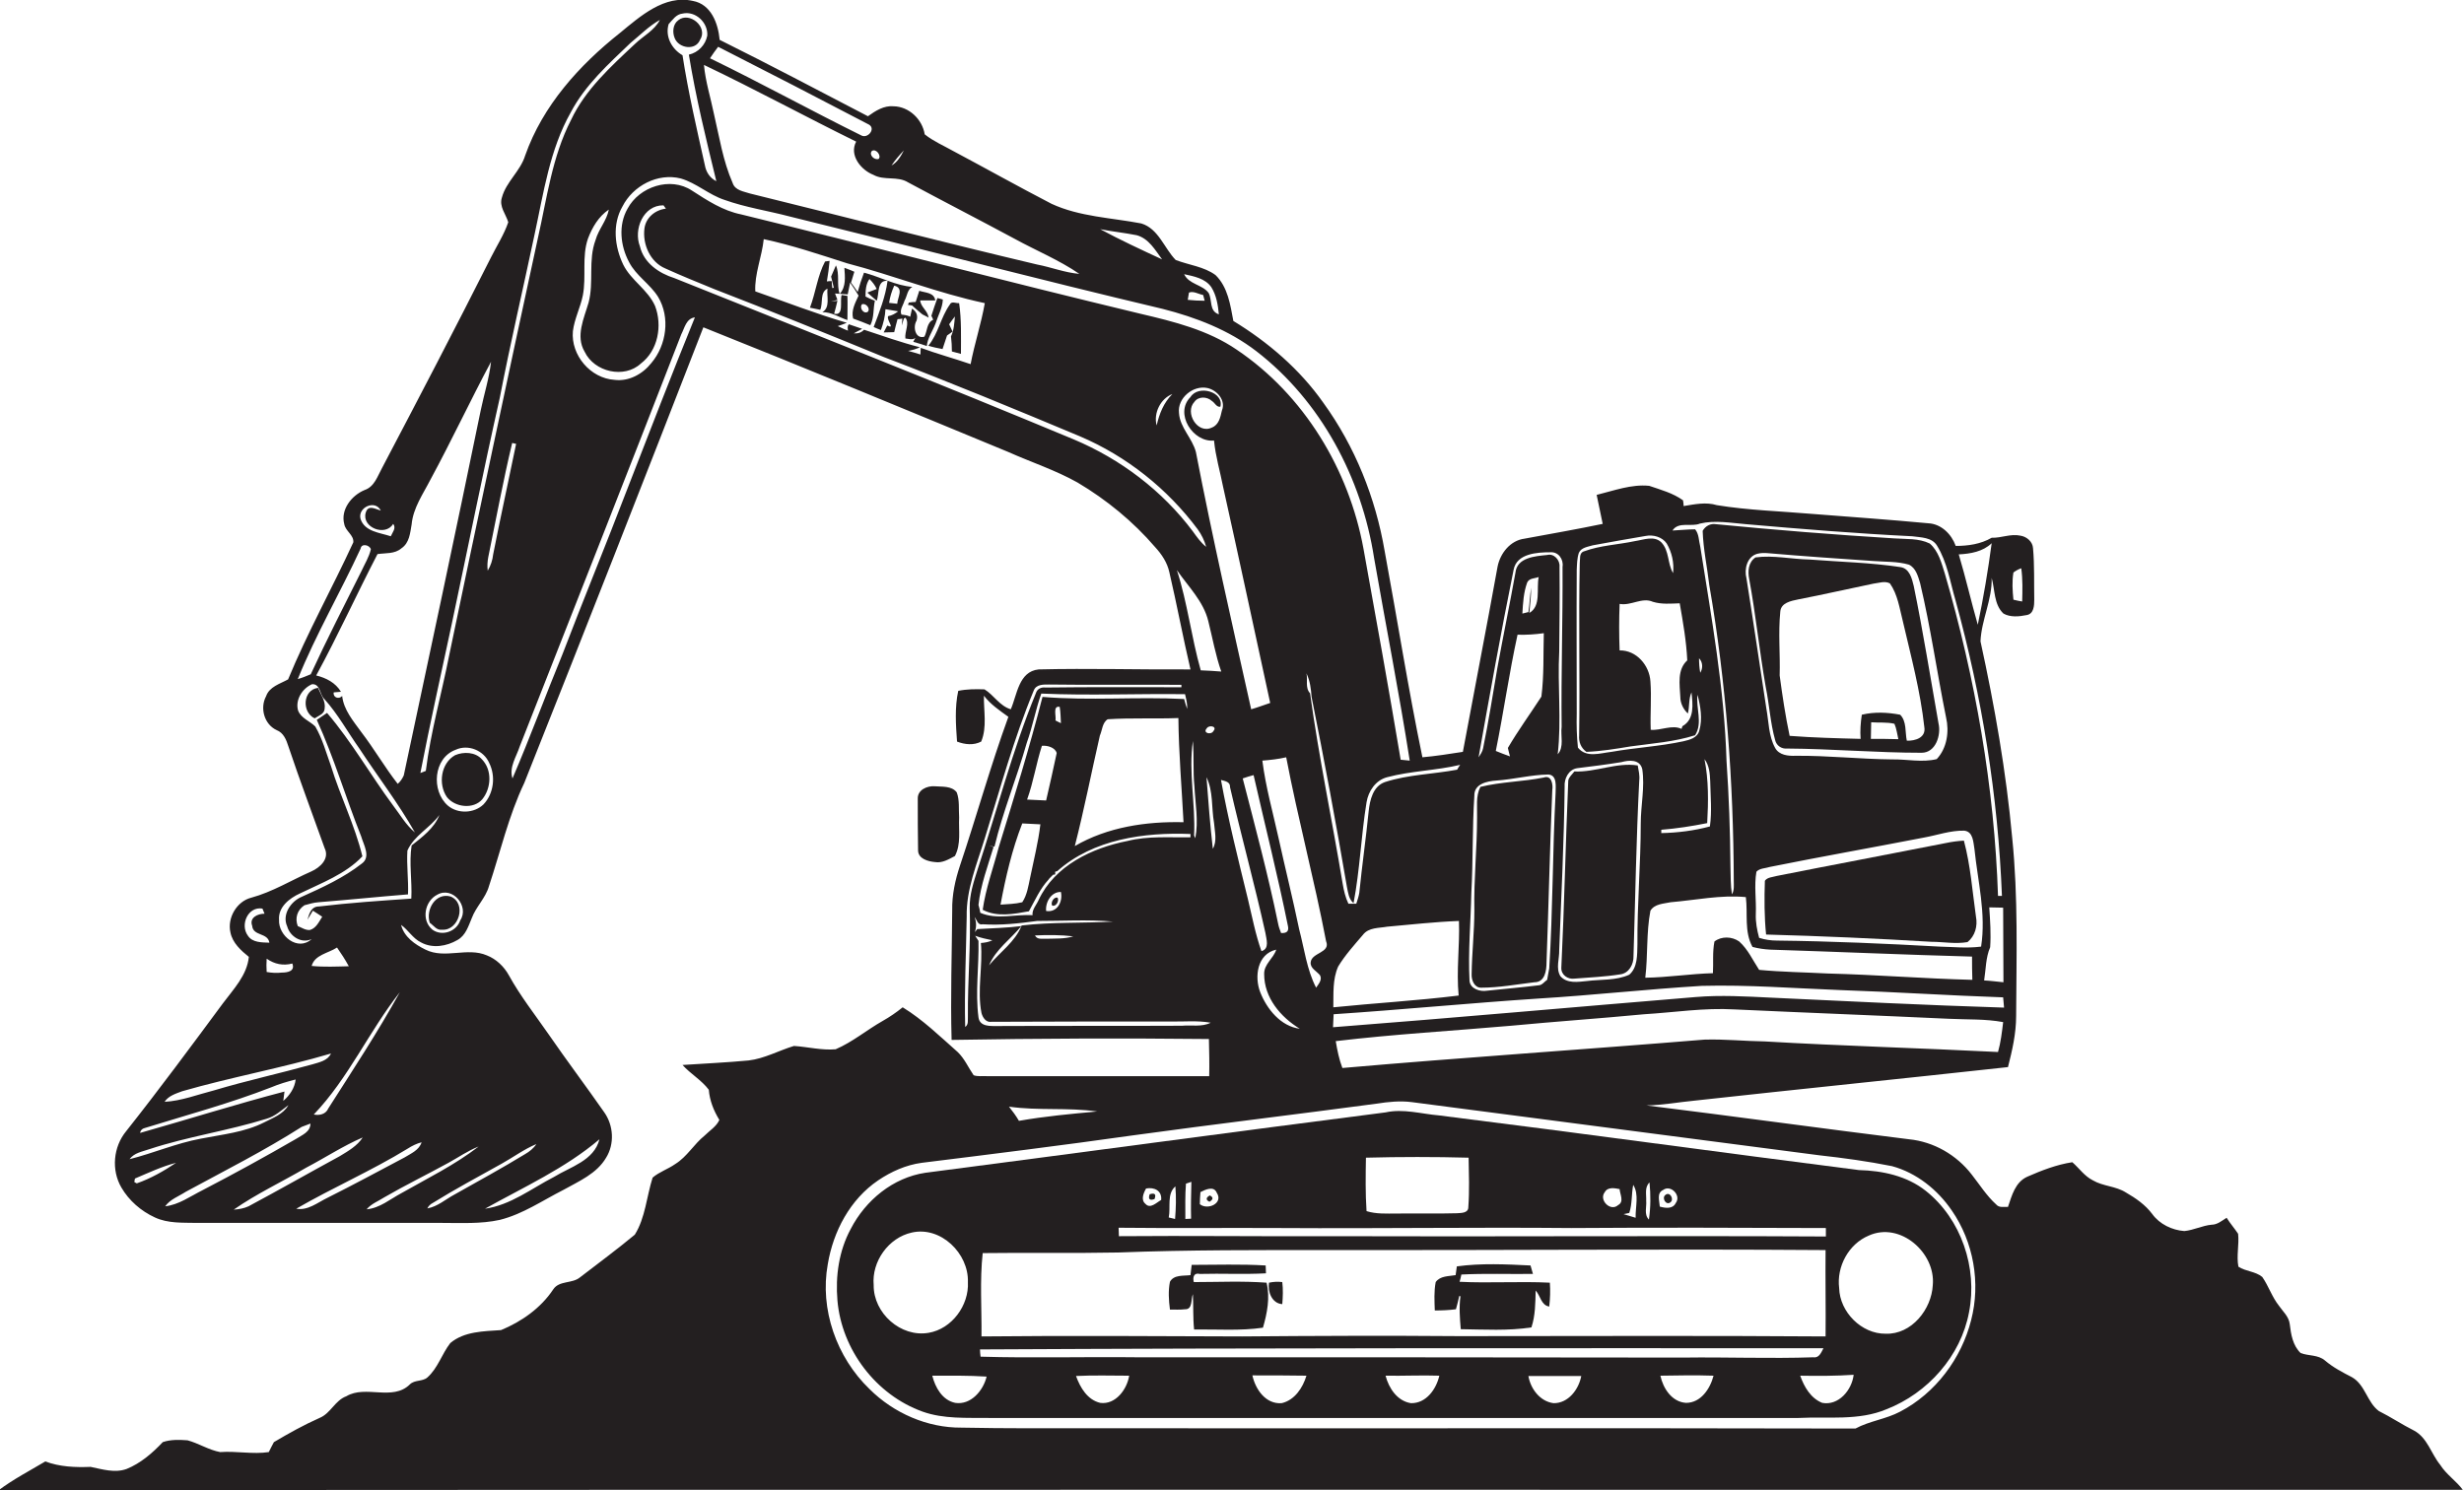 <?xml version="1.0" encoding="utf-8"?>
<!-- Generator: Adobe Illustrator 19.2.0, SVG Export Plug-In . SVG Version: 6.00 Build 0)  -->
<svg version="1.1" id="Layer_1" xmlns="http://www.w3.org/2000/svg" xmlns:xlink="http://www.w3.org/1999/xlink" x="0px" y="0px"
	 viewBox="0 0 815.9 493.5" enable-background="new 0 0 815.9 493.5" xml:space="preserve">
<g>
	<path fill="#231F20" d="M808,485.1c-3-3.7-4.2-8.9-8.6-11.3c-4-2-7.7-4.5-11.7-6.5c-3.9-2.9-4.5-8.7-8.9-11.2
		c-3.1-1.6-6.2-3.2-8.9-5.5c-2.3-2-5.5-1.5-8.1-2.5c-2.6-2.5-3.2-6.2-3.6-9.6c-0.3-2.5-2.3-4.2-3.6-6.1c-2.3-2.9-3.4-6.5-5.5-9.5
		c-2.3-1.9-5.5-1.8-7.9-3.4c-0.7-3.6,0.3-7.3-0.1-10.9c-1.2-1.8-2.6-3.4-3.8-5.3c-1.6,1-3.1,2.3-5,2.3c-3.1,0.3-5.9,1.8-9,2.1
		c-4.1-0.3-8.2-2.3-10.6-5.6c-2.3-3.1-5.5-5.3-8.8-7.2c-3.3-2.1-7.5-2-10.9-4c-2.8-1.4-4.5-4-6.8-6c-5.2,0.8-10.1,2.7-14.9,4.8
		c-4,1.8-5.1,6.2-6.4,10c-1.3-0.1-2.9,0.4-3.9-0.8c-3.2-2.9-5.5-6.6-8.1-9.9c-5-6.5-12.6-10.9-20.8-11.7c-29-3.6-57.9-7.6-86.9-11.2
		c5.4-0.1,10.7-1.1,16-1.6c34.5-3.8,69.1-7.3,103.7-11.1c1.4-5.5,2.7-11.1,2.7-16.9c0.1-19.7,0.7-39.4-1.3-59
		c-2-21.9-5.8-43.6-10.5-65.1c0.3-7.1,3.9-13.8,3.7-21c1.1,3.9,0.7,8.8,3.9,11.8c2.3,1.3,5.2,1,7.7,0.5c2.4-0.4,2.5-3.2,2.5-5.1
		c-0.1-5.7,0.1-11.4-0.4-17c-0.1-2.2-2.1-3.9-4.2-4.2c-3.2-0.7-6.3,0.8-9.5,0.7c-3.6,2.1-7.8,2.7-11.9,2.7c-1.4-3.9-4.8-7.3-9.1-7.5
		c-12.8-1.2-25.6-2.1-38.4-3.1c-10.5-0.9-21.2-1.2-31.6-2.9c-3.6-1.1-7.3-0.3-11,0.3c0-0.5-0.1-1.4-0.2-1.9
		c-3.3-2.4-7.4-3.5-11.2-4.8c-5.9-0.6-11.7,1.6-17.4,3c0.7,3.2,1.3,6.4,2,9.6c-8.6,1.8-17.3,3.3-25.9,4.9c-4.7,0.6-8,4.8-8.9,9.2
		c-3.7,20.5-7.7,40.9-11.5,61.4c-4.5,0.7-8.9,1.4-13.4,1.8c-4.7-22.7-8.3-45.6-12.5-68.3c-3-17.6-9.8-34.6-20.3-49.1
		c-7.8-11.1-18.3-20.1-29.8-27.1c-1-5.3-1.8-11.2-5.9-15.2c-3.8-2.8-8.8-3.3-13.2-5c-3.8-3.9-5.7-10.4-11.4-12.1
		c-9.9-1.9-20.4-2.2-29.7-6.5c-11-5.7-21.7-11.7-32.6-17.5c-3.2-1.8-6.5-3.2-9.4-5.5c-0.8-5-5.2-9.2-10.3-9.3
		c-3.2-0.3-6,1.5-8.5,3.3c-16.3-8.5-32.6-17.1-49.1-25.3c-0.5-5.4-2.8-11.8-8.9-12.9c-9.4-2.1-17.4,5.1-24.1,10.6
		c-13.5,10.7-25.6,24.1-31.4,40.6c-1.6,5.2-6.3,8.7-7.7,13.9c-1,3,1.3,5.5,2.1,8.2c-1.4,4.1-3.8,7.8-5.7,11.6
		c-11.8,23.4-23.9,46.6-36.1,69.8c-1.5,2.7-2.5,6.2-5.8,7.3c-4.3,1.8-8,6.5-6.7,11.3c0.4,2.3,3.2,3.6,3,6
		c-7,15.2-15.2,29.9-21.6,45.4c-2.7,1.5-6.2,2.4-7.3,5.6c-2.1,3.9-0.6,9.3,3.5,11.2c2.3,0.9,3.2,3.2,3.9,5.4
		c3.8,11.3,8,22.5,12,33.7c1.7,3.5-1.5,6.4-4.4,7.7c-6.6,2.9-12.9,6.8-19.9,8.7c-4.8,1.2-8,6.7-6.9,11.5c0.7,3.5,3.5,6,6.1,8.1
		c-0.6,6.1-5.1,10.7-8.6,15.4c-10.5,14.2-21,28.4-32,42.3c-4.3,5.2-5,12.9-1.6,18.7c2.5,4.3,6.5,7.8,11.1,9.9
		c4.3,2,9.2,1.7,13.8,1.8c27,0,54,0,80.9,0c6.5,0,13.1,0.4,19.5-1c7.6-1.9,14.1-6.4,21-9.9c5.2-2.9,11.1-5.4,14.2-10.7
		c2.8-4.5,2.5-10.6-0.6-15c-6-8.6-12.4-17.1-18.4-25.8c-4.5-6.5-9.4-12.7-13.2-19.6c-1.6-2.9-4.2-5.4-7.3-6.6
		c-6.5-2.8-13.9,1.3-20.3-1.9c-3.5-1.7-7.1-4.2-8.1-8.2c2.4,1.7,3.9,4.5,6.6,5.8c3.8,2.1,8.5,1.3,12.1-0.8c2.7-1.5,3.6-4.6,4.7-7.2
		c1.4-3.8,4.6-6.7,5.7-10.6c3.8-11.4,6.5-23.3,11.7-34.2c20-50.2,39.7-100.5,59.3-150.9c33.8,13.5,67.4,27.4,101,41.3
		c7.6,3.4,15.6,6,22.9,10.1c9.6,5.7,18.4,12.9,25.7,21.4c2.2,2.4,4,5.1,4.7,8.3c2.5,10.7,4.5,21.5,7,32.2c-16.8,0.1-33.6-0.4-50.3,0
		c-6.6,0.7-7.1,8.4-9.2,13.2c-3.7-1.1-5.6-4.7-8.7-6.6c-2.9-0.1-5.9-0.1-8.7,0.5c-1.2,5.5-0.8,11.2-0.4,16.8c2.6,1,5.5,1.3,8,0
		c2-4.8,0.8-10.2,0.9-15.2c2.2,2.9,5.2,4.9,8.1,7c-5.9,16.2-10.5,32.8-16,49.2c-1.6,4.8-2.7,9.8-2.6,14.9
		c-0.1,14.3-0.6,28.6-0.2,42.9c28.4-0.5,56.8-0.6,85.2-0.3c0.1,4.1,0.2,8.2,0.1,12.3c-24.5,0-49.1,0-73.6,0c-1.5-0.1-3,0.2-4.4-0.3
		c-1.8-2.6-3-5.5-5.3-7.7c-5.9-5.2-11.5-10.7-18.2-14.8c-2.1,1.7-4.3,3.2-6.6,4.5c-5.3,3-10,7-15.6,9.4c-4.6,0.4-9.2-0.8-13.8-1.1
		c-5,1.5-9.8,4.2-15,4.8c-7.3,0.7-14.6,1-21.9,1.5c2.7,3,6.3,5,8.7,8.2c0.3,3.6,1.6,6.9,3.5,10c-1,2.2-3.2,3.5-4.9,5.2
		c-3.5,2.8-5.8,7-9.7,9.4c-2.4,1.7-5.3,2.6-7.5,4.5c-2,6.3-2.4,13.3-5.9,18.9c-5.9,4.9-12,9.4-18.1,14.1c-2.6,2.2-6.9,1-8.9,4
		c-4.1,6.2-10.5,10.7-17.3,13.5c-5.7,0.4-12.2,0.4-16.8,4.3c-2.8,3.6-4.1,8.3-7.6,11.4c-1.6,1.4-4.2,0.7-5.8,2.3
		c-5.7,5.6-14.6,0.1-21,3.9c-3.8,1.4-5.2,5.7-8.9,7.2c-5.2,2.3-10.2,5.1-15.1,8c-0.6,1-1.1,2.2-1.7,3.3c-5.3,0.8-10.7-0.4-16.1,0
		c-3.8-0.7-7.1-2.9-10.8-3.9c-2.7-0.2-5.6-0.3-8.2,0.6c-3.4,3.6-7.3,7-12,8.9c-3.9,1.4-8,0.1-11.9-0.7c-5.1,0.2-10.2,0-15-1.8
		c-5.2,3.1-10.6,5.9-15.4,9.5c272-0.2,544-0.1,815.9-0.1C813.4,490.5,810.1,488.4,808,485.1z M666.7,189.6c0.8-0.6,1.7-1.1,2.6-1.4
		c0.5,3.7,0.4,7.3,0.3,11c-0.7-0.1-2.2-0.4-2.9-0.6C666.4,195.6,666.2,192.6,666.7,189.6z M661.6,348.4c-25.7-1.3-51.5-2-77.2-3.5
		c-6.7-0.1-13.3-0.8-20-0.6c-40,3.3-80,5.9-119.9,9.4c-1.1-2.9-1.7-5.9-2.2-8.9c19.3-2.3,38.8-3.4,58.1-5.1
		c14.7-1.4,29.3-2.4,44-3.8c10-0.6,19.9-2.2,30-1.6c23.7,1.1,47.4,2,71,3.1c6,0.3,12,0,17.9,1.1
		C662.9,341.9,662.5,345.2,661.6,348.4z M663.4,325.3c-2.2-0.2-4.3-0.5-6.4-0.6c0.6-3.7,0.5-7.5,2-11c0.3-4.4,0-8.8-0.3-13.2
		c1.5,0,3,0.1,4.6,0.1C663.3,308.8,663.4,317.1,663.4,325.3z M659.5,179.9c-1.2,9-2.7,18-4.6,27c-2.2-7.7-4-15.6-6.3-23.3
		C652.5,183.4,656.6,182.7,659.5,179.9z M562.9,173.4c5-1.2,10.3-0.2,15.3,0.2c18.3,1.6,36.7,3.1,55,4c2.8,0.4,6.5,0.3,8.2,3.1
		c3.4,5.5,4.3,11.9,6.1,18c8.8,32,14.1,64.9,15.4,98c-0.3,0-1,0-1.3,0c-1.2-36.1-7.5-72-17.6-106.7c-1.1-3.5-2.1-7.5-5-10
		c-3.7-1.8-7.8-1.4-11.8-1.7c-19.7-1.2-39.4-2.8-59-4.7c-1.8-0.3-3.5,0.6-4.4,2.2c0.2,6.1,1.5,12,2.2,18c5.6,32.3,8,65.2,8.1,98
		c0,1.5,0.2,3-0.6,4.4c-0.5-3.1-0.4-6.2-0.5-9.3c-0.1-11.6-0.5-23.3-1.3-34.9c-0.7-23.9-5-47.5-8.7-71c-0.5-1.9-0.4-4.2-1.7-5.7
		c-2.5,0-5,0.3-7.5,0.4C555.8,172.6,560.1,174.6,562.9,173.4z M567.2,322.3c-7.5,0.2-14.9,1.4-22.4,1.5c0.9-7.4,0.3-14.9,1.7-22.2
		c1.4-2.3,4.4-2.3,6.7-2.8c8.3-0.7,16.6-2.5,24.9-1.7c0.7,5.5-0.6,11.4,2.2,16.5c1.9,0.5,3.9,0.8,5.9,0.9
		c22.3,0.7,44.5,1.7,66.8,2.3c0,2.5,0,5.1,0.1,7.7c-16-0.4-31.9-1.7-47.9-2.1c-7.6-0.4-15.2-0.5-22.7-1.2c-2.1-3.2-3.7-6.8-6.6-9.4
		c-2.4-1.7-5.9-1.8-8.2,0C567,315.4,567.4,318.9,567.2,322.3z M564.4,251.4c1.6,2.1,1.8,4.8,1.9,7.3c0.1,5,0.6,10-0.1,15
		c-5.2,1.4-10.7,2.1-16.1,2.2l0-1.1c5.1-0.4,10.2-1.2,15.2-2.2C565.7,265.5,565.8,258.4,564.4,251.4z M581.9,183.4
		c1.2-0.3,2.3-0.3,3.5-0.2c11.6,1,23.3,1.8,35,2.6c3.9,0.3,7.9,0.1,11.7,1.2c2.3,1.1,3,3.8,3.7,6.1c3.5,14.7,5.6,29.7,8.6,44.5
		c1.1,4.7,0.3,10.2-3.1,13.8c-4.8,1.2-9.9,0-14.8,0.1c-10.7-0.1-21.3-1.3-31.9-1.2c-2.5,0.1-5.5-0.2-6.8-2.6c-2.2-4-2.1-8.7-2.9-13
		c-2.2-14.4-4.3-28.8-6.6-43.2C577.5,188.5,578.5,184.3,581.9,183.4z M642.3,313.5c-18-1-35.9-1.8-53.9-2c-2,0-4-0.3-5.9-0.9
		c-0.7-2.6-1.2-5.2-1.1-7.9c0.2-4.7-0.6-9.4,0.2-14c1.1-1.2,3-1.1,4.5-1.6c16.9-3.4,33.9-6.4,50.9-9.7c4.5-0.8,8.8-2.4,13.4-2.3
		c3,0.3,3,3.8,3.4,6.1c1.1,10.7,3.9,21.4,2.2,32.3C651.3,314.1,646.8,313.6,642.3,313.5z M563,222.8c-0.3-1.6-0.4-3.2-0.4-4.8
		C563.9,219.3,563.9,221.4,563,222.8z M546.5,225.7c-0.3-5.3-4.6-10.4-10.2-10.3c-0.2-5.2-0.2-10.3,0-15.4c3.8,0.7,7.4-2.3,11-0.7
		c2.9,0.9,6,0.6,8.9,0.5c1.1,6.3,2.2,12.5,2.5,18.9c-3.4,3.1-2.5,8-2.3,12.1c0,2.1,1,4.1,2.5,5.5c0.6-2.3,0.2-4.8,1.2-7
		c0.4,3.9,1.1,8.9-3,11.2c-0.1,0.2-0.2,0.6-0.3,0.9c-3.1-1.5-6.9,0.6-10.2,0.3C546.4,236.3,546.9,231,546.5,225.7z M522.1,188.7
		c0.1-1.9,0.1-3.8,0.7-5.6c0.8-1.8,3-2,4.6-2.5c5.8-1.1,11.7-2.1,17.5-3.1c2.5-0.5,5.5,0.3,7,2.5c1.7,2.9,2.5,6.4,2.1,9.8
		c-1.9-3.2-1.2-7.4-3.9-10.2c-2.4-2.3-5.9-0.8-8.7-0.4c-5.6,1.2-11.5,1.4-16.9,3.4c-1.7,0.5-1.2,2.6-1.4,4c-0.4,19,0.1,38-0.2,56.9
		c-0.2,2.2,0.6,4.2,2.4,5.5c4.9-0.2,9.8-1,14.6-1.8c7.2-1,14.5-1.5,21.4-3.7c2.6-4.1,0.2-9,0.8-13.4c1,3.8,1.7,8,0.6,11.8
		c-0.6,2.5-3.2,3.1-5.3,3.6c-7.9,1.7-15.9,2.1-23.8,3.5c-3.7,0.4-8.3,2.1-11.1-1.4c-0.4-3.7-0.5-7.5-0.4-11.2
		C522.1,220.7,522,204.7,522.1,188.7z M522.3,254.4c4.9-0.6,9.7-1.2,14.6-2c2.5-0.7,6.1-1,6.9,2.3c0.9,6-0.5,12-0.5,18
		c0,13.4-1.2,26.7-1.1,40.1c-0.1,3.4,0.1,7.6-2.7,10c-4.4,2-9.4,1.5-14,2.1c-3,0.3-6.6,0.9-8.8-1.6c-1.6-2.6-0.3-5.8-0.4-8.7
		c0.7-18,1.6-36,1.8-54.1C517.9,257.9,519.4,254.8,522.3,254.4z M501.2,188.7c1-5.4,7.8-5.8,12.2-5.8c2.6-0.2,4.4,2.3,4,4.8
		c0.1,17.7-0.5,35.3-0.3,53c-0.4,3,0.9,6.7-1.3,9.1c1.3-11.3-0.1-22.7,0.5-34c0.1-9.4,0.2-18.7,0.1-28.1c0.2-2.2-1.8-4.5-4.1-3.9
		c-4,0.4-10,0.8-10.5,5.9c-1.9,10.6-4.1,21.1-6,31.6c-1.5,8.8-2.9,17.7-4.7,26.5c-0.2,1.1-0.9,2.1-1.5,3
		C493.3,230.1,497,209.3,501.2,188.7z M500,250.5c-1.6-0.6-3.1-1.1-4.7-1.8c2.6-12.8,4.4-25.7,7.2-38.5c2.9,0.1,5.8-0.1,8.7-0.5
		c-0.2,7,0.1,14-0.8,21c-3.7,5.7-7.7,11.2-11.1,17C499.5,248.5,499.8,249.9,500,250.5z M506.1,202.7l-2,0.5c0.2-3.5,0.4-7,1.6-10.3
		c0.7-1.5,2.6-1.3,3.8-1.8c-0.8,3.9,0.9,9.6-3.1,11.9c0.3-2.8,0.6-5.5,0.6-8.4C506.6,197.3,506.5,200,506.1,202.7z M487.2,295.7
		c0.6-10.7,0.3-21.5,1-32.2c-0.1-3.9,4.2-4.8,7.3-5c5.8-0.4,11.4-1.9,17.2-2c3,0.2,2.4,4,2.4,6.1c-1,19.4-0.9,38.8-2.1,58.1
		c-0.2,1.3-0.5,2.5-0.7,3.8c-0.9,0.6-1.6,1.7-2.7,1.8c-5.7,0.7-11.4,1.2-17.2,1.8c-2.3,0.4-5.6-0.6-5.8-3.3
		C486.1,315.1,487,305.4,487.2,295.7z M509.4,330.7c18-1.1,36-3.1,54.1-4.2c15.3-0.4,30.6,0.8,46,1.4c17.9,0.6,35.9,1.8,53.8,2.4
		c0.1,1.1,0.2,2.3,0.3,3.4c-25.8-0.8-51.5-2.1-77.2-3.3c-8.3-0.4-16.6-0.9-24.9-0.2c-40,3.3-80.1,6.9-120.1,10
		c0.1-1.4,0.1-2.8,0.2-4.3C464.1,334.4,486.7,332.2,509.4,330.7z M443.1,320.1c2.3-3.8,5.3-7.1,8.2-10.5c1.9-2.5,5.3-2.2,8-2.7
		c7.9-0.7,15.8-1.6,23.8-1.9c0.3,8.2-0.9,16.4-0.1,24.7c-13.8,1.7-27.7,2.5-41.5,3.9C441.6,329.1,441.2,324.4,443.1,320.1z
		 M483.5,253.3c-0.3,0.4-0.8,1.2-1,1.6c-7.9,1.5-16.2,1.6-23.9,4.1c-4,1.4-5,6-5.4,9.7c-0.9,9-2.2,18-3.1,27c-0.2,1.2-0.6,2.4-1,3.6
		c-0.6,0-1.9,0-2.6,0c-1-2.1-1.5-4.3-1.9-6.6c-3.5-21.1-7.9-42-10.8-63.1c-1.7-1.8-0.7-4.5-1.2-6.6c1.2,2.5,1.5,5.1,1.7,7.8
		c4.2,20.9,8.1,41.8,11.7,62.9c0.4,1.9,0.6,4.1,2.2,5.4c2.1-11,2.5-22.4,4.3-33.4c0.6-3.7,3-7.3,6.8-8.3
		C467.2,255.3,475.5,255.2,483.5,253.3z M437.1,323c0.8,1.5-0.5,2.9-1.3,4.1c-3.1-6-3.9-12.9-5.6-19.3c-2.1-10.1-4.6-20.1-6.8-30.1
		c-1.9-8.6-4.3-17.1-5.4-25.8c2.6-0.2,5.3-0.5,7.9-1.1c3.9,20.4,9.3,40.5,13.2,60.9c1.6,3.9-4.8,3.7-5.1,7
		C433.8,320.7,436,321.6,437.1,323z M394.2,131.5c-5.4,5.4,0.8,15.1,7.8,14.4c0.5,5.2,2,10.2,3,15.3c5.3,23.8,10.4,47.7,15.6,71.6
		c-2.1,0.7-4.2,1.5-6.3,2.1c-6.3-28.3-12.8-56.7-18.3-85.2c-1.2-4.6-5.3-8.1-5.6-12.9c-0.6-4.9,4.6-9.3,9.4-8.3
		c3.2,0.7,6.2,4.1,4.8,7.5c-0.5,2.2-1,4.7-3.3,5.6c-4.8,2.3-9.1-5-5.8-8.5c1.3-1.9,4.2-1.8,5.8-0.3c1,0.6,1.5,2.1,2.8,1.9
		C405.4,129.8,396.8,127.3,394.2,131.5z M415.1,256.7c3.8,16.7,8,33.3,11.4,50.1c0.3,1.6-0.4,2.3-2.3,2.2c-0.4-1-0.8-2.1-1-3.2
		c-3.3-16.1-7.6-32.1-11.7-48C412.7,257.4,413.9,257,415.1,256.7z M407.3,260.7c3.7,16.1,8.1,32,11.7,48.2c0.3,2.1,1.5,5.3-1.3,6.1
		c-2-5.6-3.1-11.5-4.5-17.3c-3.2-13.1-6.5-26.2-8.9-39.4C405.7,258.7,407.4,258.9,407.3,260.7z M422.6,314.5c-0.9,2.9-4.1,4.8-4,8.1
		c0,7.8,5.4,14.2,11.8,18.1c-6.3-0.8-10.9-6.5-13.1-12.1C415.3,323.5,416.3,315.9,422.6,314.5z M401.1,95.1c1.7,2.7,2.2,5.9,2.5,9
		c-3.3-1.1-2.1-4.7-3.4-7.1c-2.1-2.8-6.5-2.8-8.1-6.2C395.3,91.5,399.1,92.2,401.1,95.1z M398.9,99.6c-1.9,0-3.8-0.1-5.6-0.3
		c0.1-0.6,0.3-1.8,0.4-2.4c1.5-0.6,3.1,0.5,4.7,0.8C398.5,98.2,398.8,99.1,398.9,99.6z M376.4,77.9c4,1.1,6.1,4.9,8.4,8
		c-6.9-3.2-13.8-6.4-20.5-10C368.3,76.7,372.4,77.1,376.4,77.9z M299.3,49.8c-1,1.9-2.1,3.9-4.1,5C296.4,53,297.8,51.4,299.3,49.8z
		 M291,52.6c-1.4,0.6-3.4-1.3-2.3-2.6C290,49.1,291.9,51.4,291,52.6z M237.8,15.5c16.7,8.5,33.4,17.1,50,25.8
		c2.2,1.4-0.4,4.6-2.5,3.6c-16.8-8.3-33.3-17.4-50.2-25.6C236,17.9,236.9,16.7,237.8,15.5z M283.5,46.9c-2.4,4.5,1.6,9.4,5.7,11
		c3.6,2,8,0.3,11.5,2.5c11.7,6.3,23.6,12.4,35.3,18.7c7.1,3.9,14.7,7,21.4,11.6c-4.8-0.4-9.3-2.2-14-3.1
		c-31.7-7.5-63.3-15.7-95-23.5c-2.1-0.7-5-1-5.8-3.5c-3.2-7.3-4.4-15.2-6.2-22.9c-1.1-5.4-2.8-10.7-3.3-16.2
		C250.1,29.6,266.6,38.6,283.5,46.9z M221.4,8c1.3-1.4,2.5-3.3,4.6-3.5c4.3-1,8.5,3,8.2,7.3c-0.6,3.1-3,5.6-6.1,6.3
		c2.3,14.1,5.7,28,9.1,41.9c-2.1-1-3.4-3-3.8-5.3c-2.7-12.1-5.5-24.1-7.4-36.4C222.4,16.2,220.2,12.1,221.4,8z M225.4,59.1
		c5.2,1.5,9.3,5.4,14.5,7.1c7,2.5,14.4,3.6,21.6,5.5c41.2,10.1,82.2,20.8,123.5,30.6c11,2.8,21.9,7,31,14c21.4,16.5,34.9,42,39,68.5
		c3.9,22.4,8.3,44.7,11.8,67.1c-0.8-0.1-2.3-0.2-3-0.3c-3.9-23.3-8.1-46.6-12.3-69.8c-4.8-26.3-19.7-51-42-66
		c-9.5-6.5-20.8-9.3-31.9-11.9c-44.1-10.6-88.1-22.1-132.2-32.9c-6-1.2-11.2-4.6-16.3-7.9c-7.1-4.7-17.4-1.3-21.3,6
		c-3.1,5.4-2.4,12.3,0.5,17.7c2.3,4.5,6.9,7.2,9.6,11.5c4.1,6.8,2.8,16-2.2,21.9c-2.9,3.7-7.5,6.2-12.2,5.6
		c-8-0.5-14.5-8.2-13.8-16.1c0.5-4.1,2.5-7.9,3.3-11.9c1.2-6.2-0.4-12.8,1.7-18.8c1.4-3.7,3.5-7.3,6.9-9.6
		c-0.7,3.7-3.4,6.5-4.4,10.1c-2.5,6.7-0.5,13.9-2.3,20.7c-1.5,5.2-4.4,11.1-1.3,16.3c3.2,6.7,13.1,9,18.6,3.9
		c5.7-4.3,7.2-12.6,4.7-19.1c-2.4-5.4-7.9-8.4-10.5-13.6c-2.9-6-3.7-13.4-0.3-19.3C209.6,61.5,217.8,57.2,225.4,59.1z M388.2,130.5
		c-2.9,2.9-4.3,6.5-5.2,10.4C381.9,136.8,384.3,132,388.2,130.5z M304.8,117.4c-1.4-0.4-2.8-0.9-4.1-1.2c1.3-0.2,2.7-0.6,3.9-1.2
		c-6.3-1.6-12.4-3.8-18.5-5.8c-0.9,1-2.1,1.3-3.4,1.2c0.9-0.5,1.8-1,2.8-1.5c-1.1-0.4-3.3-1.1-4.4-1.5c-0.6,0.6-0.4,1.4-0.3,2.1
		c-1.2-0.4-2.3-1-3.4-1.5c1-0.3,2-0.7,3-1.1c-10.3-3-20.2-6.9-30.3-10.4c-0.3-5.7,2.2-11.5,2.8-17.3c9.4,2,18.5,5.1,27.6,8
		c15.3,4,30.1,9.9,45.6,13.2c-1.2,6.8-3.4,13.4-4.7,20.2c-5.5-1.9-11.1-3.4-16.5-5.4C304.8,115.9,304.8,116.7,304.8,117.4z
		 M165.5,131.7c3.5-18.1,7.7-36,11.5-54c3-13.8,5-28.1,12-40.5c4.8-9.1,12.5-16,19.8-23c3.2-2.6,6.1-5.6,9.7-7.6
		c-1.8,3.5-5.5,5.3-8.3,8c-8,7.5-16.4,15.1-21.1,25.1c-6.3,12.2-8,26-11,39.2c-10,46.1-19.8,92.2-29.4,138.3
		c-2.5,12.7-6.1,25.2-7.7,38.1c-0.4,0.2-1.3,0.5-1.8,0.7c3.2-16.5,6.9-33,10.4-49.4C154.9,181.6,159.9,156.6,165.5,131.7z
		 M136.3,173.7c0.5-5.5,3.8-10.1,6.2-14.8c7-12.9,13.2-26.2,20.1-39.1c-0.6,5.4-2.3,10.7-3.4,16c-8.3,40.4-16.9,80.7-25.5,121
		c-0.5,1.1-1.1,2-2,2.8c-4.3-5.5-7.8-11.6-12.1-17.2c-2.6-3.6-5.8-7.3-6.3-11.9c-1.1,1.2-3.1,0.5-2.8-1.2c0.8-0.1,1.6-0.1,2.4-0.2
		c-1.8-3-4.9-4.6-8.2-5.4c7.2-13.2,13.4-26.9,20.3-40.2c2.7-0.4,5.7,0,7.9-1.9C135.6,179.8,135.8,176.5,136.3,173.7z M126.1,169.1
		c-1.8-0.5-4.2-2.1-5,0.7c-1.4,4.9,6.5,8,9.1,3.7c1.1,1.4-0.3,2.9-0.8,4.1c-3.6-1.2-8.6-1.5-10-5.7
		C118.3,168.1,124.2,165.3,126.1,169.1z M119.4,181.7c0.3-1.9,3-1.2,3.4,0.2c-0.6,2.6-2,4.8-3.1,7.2c-5.7,11.4-11.5,22.7-16.8,34.2
		c-1.4,0.6-2.9,1.2-4.3,1.6C104.6,210.1,112.7,196.2,119.4,181.7z M99.3,295.9c7.2-3.5,15.1-6.4,20.7-12.3
		c-2.5-10.3-7.3-19.8-10.4-29.9c-1.6-4.4-2.8-9-5.2-13.1c-1.8-1.8-4.7-2.7-5.7-5.3c-1-3.5,1.4-7.3,4.6-8.7c2.8-0.2,2.5,3.4,4.1,4.9
		c4.5,5,7.7,10.9,11.6,16.4c6.1,9.3,12.9,18.1,18.4,27.8c-3-2.5-4.9-5.9-7.2-8.9c-7.5-10.1-13.7-21.1-21.9-30.7
		c-1.1,0.8-2.3,1.5-3.4,2.3c5.7,12.5,9.6,25.8,14.7,38.6c0.8,2.8,3.3,6.8,0.2,9c-6,4.7-13,7.9-19.9,11c-3.6,1.5-6.6,5.9-4.8,9.8
		c0.9,3.3,4.7,5.8,8.1,4.2c-4.6,4.2-11.1-1.1-10.8-6.4C92.1,300.4,95.8,297.5,99.3,295.9z M111.6,313.8c1.4,2,2.7,4,3.9,6.2
		c-4.1,0.1-8.2,0.3-12.3-0.1C104.2,316.2,108.7,315.7,111.6,313.8z M93.3,322.1c-1.7,0.2-3.3,0.1-5-0.2c-0.1-1.5-0.1-2.9,0-4.4
		c2.6,1.8,5.4,2.4,8.5,1.6C97.8,321.7,95.1,322.1,93.3,322.1z M82.1,309.9c-2.7-3.6,0-9.8,4.8-9c0.2,0.4,0.5,1.3,0.7,1.7
		c-2.3,0-5.1,1.3-4.1,4c0.3,3.5,5.2,2.2,5.7,5.6C86.7,312.1,83.6,312.2,82.1,309.9z M60.3,361.4c16.3-4.7,33.1-7.7,49.3-12.5
		c-1.1,2.4-3.9,2.9-6.2,3.6c-10.8,3-21.8,5.4-32.5,8.6c-5.5,1.4-10.8,3.5-16.4,3.8C55.8,362.9,58.2,362.2,60.3,361.4z M132.4,328.6
		c-7.3,13.2-15.6,25.8-23.7,38.5c-0.8,1.9-2.9,2.4-4.8,2C115.4,357.1,122.2,341.5,132.4,328.6z M48.2,373.5
		c13.9-4.3,28-8.1,41.6-13.4c2.6-1.1,5.3-1.9,8.1-2.6c-0.3,2.8-2,5.3-4.1,7.1c0.1-0.8,0.3-2.3,0.4-3.1c-16.1,4.2-31.9,9.2-47.8,13.7
		C46.5,374.3,47.2,373.7,48.2,373.5z M42.9,383.9c1.5-2.1,4.2-2.5,6.5-3.3c12.7-4.2,26.1-6.1,38.9-10.1c2.8-0.8,4.9-2.8,7.2-4.5
		c-1.7,3-5.1,4.2-8,5.7c-6.5,3.3-13.9,4-21,5.4C58.4,378.6,50.8,381.9,42.9,383.9z M45.3,391.9l-0.8-0.4c0-0.3,0.1-0.9,0.2-1.2
		c4.5-1.9,8.9-4,13.6-5.2C54.3,387.8,49.9,390.3,45.3,391.9z M54.7,399.5c1.6-2.3,4.5-3.3,6.8-4.8c12.9-7,26-13.6,38.4-21.5
		c0.7-0.3,2.2-0.8,2.9-1.1c0,2.8-2.8,3.8-4.8,5.1c-10.2,5.9-20.6,11.6-31,17C63,396.2,59.2,399,54.7,399.5z M77.4,400.6
		c7.6-5.3,16-9.2,24-13.9c6.3-3.3,12.2-7.2,18.7-10c-1.8,2.8-4.8,4.5-7.6,6.2c-10.1,5.5-20.1,11.2-30.2,16.6
		C80.8,400.2,79.1,400.5,77.4,400.6z M198.5,377.3c-1.8,7.1-9.6,9.1-15.1,12.5c-7.4,3.8-14.3,9.3-22.8,10.5
		C173.5,393.1,187.2,386.9,198.5,377.3z M166.1,385.4c3.8-2.1,7.4-4.8,11.5-6.5c-0.9,1.4-2.3,2.5-3.7,3.3c-7.7,4.7-15.6,9-23.4,13.4
		c-3,1.6-5.6,4-9,4.6c0.4-0.8,1-1.4,1.8-1.8C150.7,393.8,158.4,389.7,166.1,385.4z M148.5,385.1c3.3-1.8,6.4-4,10-5.4
		c-7.9,6.1-16.9,10.5-25.5,15.4c-3.8,2-7.2,5-11.6,5.4c1.6-1.9,3.9-2.7,5.9-4C134.2,392.5,141.4,389,148.5,385.1z M135,380.4
		c1.4-0.9,3-1.7,4.6-2.1c-0.8,2.6-3.5,3.7-5.6,5c-8.5,4.5-17,9.1-25.6,13.4c-3.3,1.6-6.5,4.3-10.3,3.6
		C110.2,393.3,123.1,387.7,135,380.4z M136.3,280c-0.9,5.8,0.2,11.7-0.1,17.6c-10.2,0.7-20.5,1.4-30.6,2.6c-2.6,0-3.2,2.4-3.8,4.4
		c0.6-1,1.2-2,1.8-3c1,0.6,2,1.3,3.1,2c-1.1,1.7-2,3.8-4.1,4.4c-1.5,0.1-2.7-0.8-4-1.3c-1-2.6-0.2-5.3,2.2-6.9
		c1.5-0.4,3.1-0.9,4.7-1c9.9-0.8,19.7-1.8,29.6-2.6c0.2-4.8-0.5-9.7-0.2-14.5c2.2-5,7.5-7.5,10.6-11.8
		C143.8,274.3,139.8,277.2,136.3,280z M152.4,304.8c-1.2,3.7-6,5.4-9.2,3.1c-3.8-3.1-2.6-9.5,1.6-11.6
		C149.9,293.4,155.5,300.2,152.4,304.8z M160.1,266.4c-3.1,3-8.5,3.2-11.8,0.4c-5.6-4.9-4.8-15.8,2.6-18.5c4.1-1.9,9.3,0.2,11.1,4.4
		C164.2,257.1,163.5,262.8,160.1,266.4z M161.5,189c-0.2-1.5-0.1-3.1,0.2-4.6c2.6-12.6,4.9-25.2,7.9-37.7c0.3,0.1,1,0.2,1.3,0.3
		c-2.5,12.2-5.2,24.4-7.6,36.6C163.1,185.5,162.5,187.3,161.5,189z M207.7,162c-7,18.3-14.5,36.5-21.5,54.8
		c-5.6,13.6-10.7,27.5-16.5,41c-1.2-3.7,1.3-7.2,2.4-10.6c17.9-45.5,35.8-90.9,53.5-136.5c1.1-2.1,1.6-5.2,4.5-5.6
		C222.4,124,215.1,143,207.7,162z M355.5,145.5c-43.9-18.3-88-35.7-132.2-53.4c-5.1-1.6-10.1-5-11.4-10.5
		c-2.2-5.6,1.1-13.7,7.8-13.6c0.2,0.3,0.6,0.8,0.8,1.1c-3.5,0.4-6.6,2.9-7.1,6.5c-0.7,5.3,1.9,11.2,6.9,13.3
		c5.3,2.4,10.7,4.6,16.1,6.8c18.9,7.3,37.6,14.9,56.4,22.6c21.8,8.3,43.3,17.2,64.8,26.2c15.5,6.6,29,17.4,39,30.8
		c1.3,1.8,2.2,3.7,2.8,5.8c-1.8-1.4-3.1-3.3-4.4-5.1C384.9,162.5,371,152,355.5,145.5z M389.7,188.8c3.7,5.4,8.8,10.3,10.4,16.9
		c1.4,5.6,2.4,11.3,4.3,16.7c-2.3-0.2-4.5-0.3-6.8-0.4C394.5,211.1,393.2,199.6,389.7,188.8z M401.8,242.1c-0.7,1.4-3.7,0.7-2.2-0.9
		C400.3,240,403.2,240.5,401.8,242.1z M395,245.4c0.4,5,0,10,0.5,14.9c0.3,5.8,1.4,11.6,0.3,17.3l-0.4-0.9
		C395.9,266.3,393.5,255.7,395,245.4z M393.1,234.8c-0.4-1.1-0.7-2.2-1-3.3c-15.6-0.8-31.3,0.6-46.9-0.7
		c-4.3,16.8-9.4,33.3-14.5,49.8c-1.8,6.9-4.3,13.6-5.3,20.7c4.7,2.5,10.3,1.4,15.3,0.5c2-3.6,3.7-7.5,6.5-10.5l0.3-0.4
		c0.3-0.3,0.9-0.9,1.2-1.2l0.7-0.1v-0.9l0.7-0.2c11.9-10.6,28.8-12.9,44.1-12.3c0,0.3,0,0.8,0,1.1c-7,0.1-14-0.5-20.8,1.2
		c-11.8,2.3-24.2,8.2-29.5,19.6c-0.7,1.6-2.2,3.1-2,5c-5.7-0.4-11.8,1.6-17.3-0.8c-0.1-0.7-0.4-2-0.6-2.6c0.7-6.6,3.1-12.9,5-19.2
		c-0.4-0.1-1.1-0.3-1.5-0.4c0.4,0.1,1.3,0.2,1.8,0.3c2.8-11.7,7.4-22.8,10.7-34.4c1.9-5.3,2.9-10.9,4.8-16.3
		c15.8,0.7,31.7,0,47.6,0.2C392.8,231.6,393.2,233.1,393.1,234.8z M391.9,272.3c-12.4-0.3-25.2,1.6-36,7.9
		c3.1-12.1,5.5-24.4,8.3-36.6c0.8-1.8,0.8-4.3,2.6-5.4c7.8-0.5,15.6-0.1,23.4-0.4C390.3,249.3,391.3,260.8,391.9,272.3z
		 M340.1,264.8c2.1-5.8,3-11.9,4.9-17.8c1.7-0.2,4.4,0.5,4.9,2.4c-1.1,5.2-2.3,10.5-3.5,15.7C344.2,265,342.1,264.9,340.1,264.8z
		 M344.5,273c-0.7,6-2.2,11.8-3.4,17.7c-0.6,2.8-1,5.7-2.6,8.1c-2.4,0.6-4.8,0.6-7.2,0.8c1.7-9.1,3.8-18.2,7.2-26.9
		C340.5,272.8,342.5,272.9,344.5,273z M349.5,238.6c0.3-1.4-1-5,1.4-4.5c0.3,1.8,0.3,3.6,0.4,5.4
		C350.8,239.3,349.9,238.8,349.5,238.6z M346.4,301.7c-0.3-2.9,1.7-6.4,4.9-6.3C352,298.6,350.1,302.3,346.4,301.7z M320.5,336.7
		c-0.1,1.1,0.3,2.6-0.9,3.4c-0.3-12.2,0.3-24.3,0.5-36.5c-0.2-9,3.4-17.5,6-26c5.1-16.4,9.6-33,16.2-48.9c0.8-2.1,3.2-2,5-2
		c14.6,0.2,29.2,0,43.9,0.1l0,0.8c-15,0-30-0.1-45,0.1c-1.5-0.2-2.8,0.5-3.2,1.9c-7.8,19-12.9,38.9-19.3,58.4
		c-1.3,4.1-2.7,8.3-2.6,12.7C321.5,312.7,320.4,324.7,320.5,336.7z M322.7,303.7c0.8,0.9,1,2.8,2.7,2.4c6,0.4,12.1-0.3,18-1.1
		c8.4,0,16.8-0.5,25.2,0.2c-10.1,0.6-20.2,0.1-30.3,1.3c-2.1,5.4-7.2,8.8-10.8,13.2c2.2-5.3,7.2-8.7,10.7-13
		c-4.8,0.6-9.7,0.7-14.6,1c-0.2,0.3-0.6,0.8-0.8,1C323.4,306.9,323.3,305.2,322.7,303.7z M355.4,310.1c-2.9,0.9-6,0.7-9,0.8
		c-1.3-0.1-2.9,0.4-3.7-1.1C347,309.6,351.2,309.6,355.4,310.1z M391.4,339.7c-20.3,0.1-40.7,0-61,0.1c-2.4,0-6,0.3-6.4-2.9
		c-1.1-8.4,0.2-16.9,0-25.3c-0.3-0.4-0.8-1.3-1.1-1.7c1.8,0.7,3.8,1.1,5.7,1.5c-1.2,0.6-2.5,0.8-3.8,0.9c0.7,7.7-1.3,15.6,0.2,23.2
		c0.4,1.5,1.5,3.2,3.3,2.9c19.7-0.1,39.4-0.1,59.2-0.1c4.4,0.1,8.9-0.4,13.4,0.4C397.9,340.2,394.5,339.4,391.4,339.7z M399.5,257.4
		c2.3,4.7,1.6,10.1,2.5,15.1c0.2,2.8,1.1,6-0.4,8.6C400.7,273.2,400.1,265.3,399.5,257.4z M363.3,368.1c-8.7,0.8-17.4,1.6-25.9,3.1
		c-1-1.7-2.1-3.2-3.3-4.7C343.8,367.9,353.6,366.7,363.3,368.1z M652.7,437.2c-3.2,12.7-11.8,24.2-23.5,30.3
		c-4.7,2.5-10.2,3.1-14.8,5.6c-84-0.2-168,0-252.1-0.1c-14.6,0-29.3,0.1-43.9-0.2c-11.3,0.1-22.5-4.8-30.5-12.8
		c-10.9-10.5-16.5-26.4-13.8-41.3c1.8-10.9,7.4-21.5,16.7-27.8c4.3-2.9,9.2-5.1,14.4-5.8c23.4-2.9,46.7-5.8,70-9.1
		c26.9-3.7,53.8-6.9,80.7-10.5c3.8-0.6,7.7-1,11.6-0.5c45,5.9,89.9,11.7,134.9,17.6c8.1,0.9,16.1,2,24.1,3.6
		c8.1,2.2,15.1,7.8,19.8,14.7C653.5,411.3,655.9,424.9,652.7,437.2z"/>
	<path fill="#231F20" d="M231.8,13.2c2.8-4.2-3.5-9.5-7.2-6.5c-1.8,1.3-2,4-1.2,5.9C224.7,16,230.3,16.9,231.8,13.2z"/>
	<path fill="#231F20" d="M278.7,97.7c-0.7,1.9,0.9,7-2.5,6.2c0.3-1.1,0.9-3.2,1.1-4.3l-2.2,0.3c0.6-0.1,1.7-0.5,2.2-0.6
		c-0.2-0.5-0.6-1.6-0.8-2.1l1.5,0.1c-1-3.1,0.1-6.5-1.2-9.4c-0.5,1.2-1.1,2.5-1.6,3.7c0.3,1.2,0.6,2.5,0.9,3.7l-0.5,0.1
		c-0.1-0.6-0.2-1.7-0.2-2.3c-0.4,0-1.2,0-1.6,0.1c0.4-2.3,0.7-4.6,0.9-6.8l-1.5,0.2c-2.5,4.7-3.1,10.3-5,15.3
		c0.8,0.2,2.6,0.5,3.4,0.7c1-2.2-0.2-5.8,2.4-7c-0.3,2.6,1,6.2-1.7,7.8c3-0.1,5.5,1.7,8.3,2.6c0-2.7,0.1-5.4,0-8L278.7,97.7z"/>
	<path fill="#231F20" d="M309.8,107.1c0.8-2.6,2.3-5.1,2.4-7.9c-0.4-0.1-1.3-0.4-1.8-0.5c-0.7,2-1.4,3.9-2,5.9
		c0.2,0.3,0.5,1,0.6,1.3c-2.2,1-1.9,3.7-2.9,5.6c-3,0.9-3.9-3.2-2.6-5.3c0.5-1.7,0-3-1.5-4l-0.6,2.7c-0.9-0.5-1.9-0.6-2.9-0.7
		c-0.7-1.6,0.6-3.1,1-4.6c0.9-1.5,0.9-3.7,2.6-4.6c-5.5-0.4-10.6-3.3-16-4.7c-0.8,2.1-1.5,4.2-2.1,6.4c-0.7-1-1.4-2.1-2.2-3.1
		c0.4-1.2,0.7-2.4,1.1-3.6c-1.1-0.5-2.2-0.9-3.3-1.3c0.2,3,0.6,6.2-1.5,8.6c0.7,0,1.9,0.2,2.6,0.2c0.2-1,0.6-3,0.8-3.9
		c1,1.4,1.9,2.8,2.8,4.3c-1.1,2.4-2.5,4.9-1.8,7.6c1.9,0.7,3.8,1.4,5.7,2.2c1.3-2.6,0.9-5.4,1.5-8.1c-1.1-0.4-2.1-0.9-3.1-1.4
		c0-2,0.1-4.1,1.3-5.8c1,1,1.8,2,2.4,3.3c-1,0.4-2.1,0.8-3.1,1.2c1,0.9,2.1,1.8,3.1,2.7c0.9-2.2,0-6.9,3.6-6.6
		c-0.7,5.3-2.7,10.3-4.6,15.3c0.6,0.3,1.8,0.8,2.4,1c0.8-2.2,1.4-4.5,1.5-6.9c1.4,0.2,2.8,0.5,4.2,0.7c-1,0.8-2.1,1.4-3.3,1.6
		c-0.7,1.2,2.5,4.5-0.3,3.1c-0.3,0.6-0.9,1.7-1.2,2.3c0.9,0,2.6-0.1,3.5-0.1c0.3-1.4,0.7-2.8,1.1-4.3c0.4,0,1.2-0.1,1.6-0.2
		l-0.2,2.3c0.2-0.6,0.5-1.7,0.7-2.3l0.5-0.3c1.5,1.9-0.3,4.6,0,6.9c1.1,0.1,2.3,0.6,3.3-0.2c-0.2,0.3-0.5,1-0.7,1.3
		c1.1,0.3,3.4,1,4.5,1.4C307.1,112,308.8,109.7,309.8,107.1z M287.3,103.3c-1.4,0.8-2.8-1.4-1.9-2.5
		C286.7,100.2,288.4,102.3,287.3,103.3z M297.1,100.6c-0.7-0.1-2-0.2-2.7-0.3c0.3-2,0.9-3.9,1.7-5.7
		C299.4,95.4,297.2,98.5,297.1,100.6z"/>
	<path fill="#231F20" d="M300.7,101c0.3,0,1,0.1,1.4,0.2l0.5,0.5c0.9,0.8,1.8,1.6,2.8,2.4l2.1,1.1c-0.3-2.3-2.6-3.5-2.8-5.7
		c1.7,0,3.3,0,5,0c-0.4-2.7-3.3-2.5-5.3-3.2c-0.4,1.2-0.8,2.4-1.2,3.7c-0.5,0-1.7,0.1-2.2,0.2C300.8,100.4,300.7,100.8,300.7,101z"
		/>
	<path fill="#231F20" d="M312.1,115.6c0.5-1.5,1-3,1.5-4.5c0.5-0.3,1.4-1,1.8-1.3c-0.3-0.6-0.8-1.8-1.1-2.4c0.6-0.9,1.2-1.7,1.9-2.6
		c-0.2,2.2-0.3,4.5-1.3,6.6c0.2,1.6,0.3,3.3,0.3,5c1,0.3,2,0.5,3,0.8c0-5.6,0.2-11.3-0.6-16.8c-1,0.1-2.6-0.8-3.1,0.5
		c-3,4.2-3.8,9.6-7.1,13.6C309,115,310.5,115.3,312.1,115.6z"/>
	<path fill="#231F20" d="M587.8,245.1c0.4,1.8,2.1,3,4,2.8c14.8,0.1,29.7,1.4,44.5,1.4c4.7,0,6.5-5.9,5.6-9.7
		c-2.7-15.2-5.1-30.4-8.2-45.5c-0.6-2.5-1.4-5.9-4.5-6.3c-9.9-1.5-20-1.7-30-2.5c-6-0.1-11.9-1.5-17.9-0.7c-2.4,1.6-2.6,4.6-2.1,7.1
		c2.2,11.9,3.4,24,5.5,35.9C585.9,233.5,586.2,239.4,587.8,245.1z M619.5,244.7c0-1.8,0.1-3.7,0.1-5.5c2.5,0.2,5.2-0.1,7.7,0.5
		c0.7,1.6,0.9,3.4,1.3,5.1C625.5,244.7,622.5,244.7,619.5,244.7z M589.5,202.6c0.2-3,3.6-3.6,6-4.1c8.3-1.6,16.5-3.5,24.8-5.2
		c1.8-0.2,3.8-1,5.5-0.1c2.6,3.7,3.2,8.3,4.3,12.6c2.7,11.6,5.8,23.1,7.1,35c0.6,3.5-3,4.6-5.8,4.5c-0.6-2.8,0-6.4-2.2-8.6
		c-4.2-0.8-8.5-1-12.7,0c-0.4,2.7-0.6,5.3-0.4,8c-7.9-0.2-15.7-0.4-23.5-1c-1.4-6.6-2.4-13.3-3.3-20
		C589.5,216.7,588.8,209.6,589.5,202.6z"/>
	<path fill="#231F20" d="M107.5,234.7c0.4-2.5-1.3-4.7-2.2-6.9c-5.1,0.7-5.4,8.1-1.1,10.1C105.5,237,107.4,236.5,107.5,234.7z"/>
	<path fill="#231F20" d="M150.7,250.1c-4.7,2.6-5.7,9.6-2.7,13.9c2.7,3.4,8.8,4.1,11.7,0.7c3-3.7,3.3-9.7-0.1-13.2
		C157.4,249,153.5,248.9,150.7,250.1z"/>
	<path fill="#231F20" d="M521.3,324.1c5-0.4,10.1-0.6,15.1-1.4c3-0.3,4.6-3.4,4.5-6.1c0.6-19.3,0.9-38.7,1.9-58.1
		c0.2-1.7-0.2-3.3-0.5-5c-7-1.1-13.9,2.3-21,2c-0.7,1-1.8,1.8-2,3c-0.9,20.7-1.3,41.4-2.3,62C516.9,322.9,519.2,324.4,521.3,324.1z"
		/>
	<path fill="#231F20" d="M490.4,327.1c6,0,11.8-1.1,17.7-1.8c3.5,0,4-3.9,4-6.6c0.7-19,1.1-38,1.9-57c0.3-1.8-0.2-5.1-2.8-4.2
		c-7,1.4-14.1,1.4-21,3.1c-1.6,3.1-1,6.7-1.1,10c0,10.3-1.1,20.6-0.9,30.9c0,7-0.8,14-0.9,21.1C487.2,324.6,488.2,327.1,490.4,327.1
		z"/>
	<path fill="#231F20" d="M316.8,262.4c-1.7-2.2-4.9-1.8-7.3-2c-2.5-0.2-5.7,1.2-5.6,4.1c0,5.7,0,11.4,0.1,17.1
		c0,2.8,3.3,3.7,5.6,3.9c2.4,0.4,4.5-0.9,6.6-2c2.1-4,1.2-8.5,1.4-12.8C317.4,268,317.8,265,316.8,262.4z"/>
	<path fill="#231F20" d="M650.3,278.4c-2,0.1-4.1,0.4-6,0.8c-18.7,3.7-37.4,7.2-56,10.9c-1.3,0.4-3.1,0.4-3.9,1.6
		c-0.2,5.9-0.2,11.9,0.4,17.8c18.3,0.5,36.5,1.3,54.7,2.4c4,0,8,0.8,12,0.1c2.5-2,3.4-5.3,2.8-8.4
		C653.1,295.1,652.5,286.6,650.3,278.4z"/>
	<path fill="#231F20" d="M149.2,296.9c-5-1.4-8.3,4.4-6.9,8.7c1.3,0.9,2.3,2.6,4.1,2.3C151.9,308.3,154.7,299.2,149.2,296.9z"/>
	<path fill="#231F20" d="M350.2,297.3c-1.2-0.4-2.4,1.6-1.8,2.6C349.7,300.4,350.8,298.3,350.2,297.3z"/>
	<path fill="#231F20" d="M637.7,394.4c-6.3-5-14.4-6.7-22.2-6.9c-46.3-5.9-92.6-12.3-139-18.1c-5.9-0.5-11.8-2.3-17.7-1
		c-50.8,6.5-101.6,13.4-152.4,20c-10.7,1.6-19.8,9.1-24.7,18.6c-3.9,7.2-5.1,15.6-4.4,23.7c1.4,16.3,12.8,31.3,28.2,36.8
		c7,2.5,14.6,2,22,2.1c89.3,0,178.7,0,268,0c9.7-0.5,20,1,29.2-2.9c13.6-5.3,24.6-17.6,27.3-32.1
		C654.9,419.9,649.4,403.7,637.7,394.4z M550.7,394.1c2.5-1.9,6.1,1.8,4.2,4.3c-1,2.1-3.5,1.7-5.3,1.2
		C549.5,397.7,548.5,395.1,550.7,394.1z M545.1,397.7c0.1-2.1-0.6-4.5,1.1-6.1c0.4,4.1,0.4,8.2-0.2,12.3
		C544.3,402.2,545.3,399.7,545.1,397.7z M539.5,401.7c1-3,0.7-6.2,1.3-9.3c2,3.1,0.7,7.3,0.8,10.9c-1.3-0.4-2.7-0.8-4-1.2
		C538,402,539,401.8,539.5,401.7z M531.4,394.8c1-1.8,3.3-1.3,4.9-1c0.1,1.7,1.6,4.2-0.5,5.3C533.3,401.4,529.3,397.4,531.4,394.8z
		 M452.3,383.4c11.3-0.3,22.7-0.3,34,0c0.1,5.5,0.3,10.9-0.1,16.4c0,2-2.4,1.9-3.8,2c-6.7,0.2-13.3,0-20,0.1c-3.3,0-6.7,0.2-9.9-0.8
		C452.1,395.2,452.2,389.3,452.3,383.4z M397.5,394.8c1.6-0.8,4.4-2.2,5.4,0.2c2.3,3.5-3,5.9-5.6,3.8
		C397.3,397.5,397.4,396.1,397.5,394.8z M392.7,392c0.4-0.1,1.3-0.4,1.8-0.6c-0.1,4.1-0.2,8.1-0.1,12.2c-0.5,0-1.4,0.1-1.9,0.1
		C392.5,399.8,392.4,395.9,392.7,392z M389.2,392.9c0.3,3.6,0.2,7.2-0.1,10.8c-0.5-0.1-1.6-0.4-2.1-0.5
		C387.7,399.8,386.3,395.4,389.2,392.9z M379.5,393.6c2.7-0.5,5.3,0.7,5,3.8c-1.5,0.8-3.6,3.1-5.2,1.3
		C377.7,397.4,378.6,395.2,379.5,393.6z M424.5,406.7c32,0.2,63.9-0.3,95.9,0c28.1-0.2,56.1-0.1,84.2,0c0,0.7,0,2.1,0,2.8
		c-54.7-0.3-109.5,0.1-164.2-0.1c-23.3,0.1-46.6-0.2-69.9,0c0-0.7-0.1-2.1-0.1-2.8C388.4,406.8,406.4,406.6,424.5,406.7z M325.4,415
		c15-0.2,30,0.1,44.9-0.2c23.3-0.9,46.6-0.8,69.9-0.8c54.8,0.1,109.5-0.4,164.3,0c-0.1,9.5,0.1,19.1,0,28.6
		c-40.4-0.3-80.7-0.1-121.1-0.1c-24-0.2-48.1-0.1-72.1,0.1c-28.8-0.1-57.5-0.3-86.3,0C325.1,433.4,324.4,424.1,325.4,415z
		 M289.3,425.6c-0.7-7.8,4.9-15.7,12.6-17.4c9.6-2.2,18.9,6.9,18.6,16.4c0.4,7.7-5.3,15.5-13,16.8
		C298.3,443,289.2,434.9,289.3,425.6z M316.3,464.6c-4.3-0.9-6.6-5.1-7.6-9c6,0,12-0.1,18,0.3C325.6,460.5,321.5,465.4,316.3,464.6z
		 M364.3,464.6c-4.2-1-6.6-5-8-8.9c5.9-0.3,11.8-0.1,17.6-0.1C373.2,460.1,369.4,465.3,364.3,464.6z M424.4,464.7
		c-5.3,0.4-8.7-4.6-9.7-9.2c6,0,11.9,0,17.9,0.1C431.4,459.6,428.7,463.7,424.4,464.7z M467.2,464.7c-4.5-0.7-7.3-4.9-8.4-9.1
		c5.9,0.1,11.9-0.2,17.8,0C475.6,460,472.3,464.8,467.2,464.7z M514.4,464.7c-4.5-0.6-7.6-4.8-8.3-9c5.8,0,11.7,0,17.5,0
		C522.8,460.1,519.3,464.8,514.4,464.7z M558.3,464.6c-4.7-0.3-7.6-4.8-8.5-9c5.9-0.1,11.7-0.2,17.6,0
		C566.3,459.9,563.2,464.6,558.3,464.6z M557.4,449.6c-60.3-0.1-120.7-0.1-181-0.1c-17.2-0.2-34.5,0.3-51.7-0.2
		c-0.1-0.6-0.2-1.8-0.2-2.4c93.1-0.5,186.2-0.4,279.3-0.4c-0.7,1.3-1.4,3.3-3.3,3C586.1,450,571.7,449.4,557.4,449.6z M603.4,464.6
		c-3.8-1.5-6-5.3-7.3-9c5.9,0.1,11.8,0.1,17.7-0.3C613.2,460.4,608.8,465.6,603.4,464.6z M640,425.6c-0.4,8-7,16.4-15.6,16.1
		c-8,0.1-15.2-7.2-15.4-15.1c-0.9-7.1,3.1-14.6,9.8-17.4C629.2,404.5,641,414.9,640,425.6z"/>
	<path fill="#231F20" d="M382.3,397.1c0.6-1.6,0.1-2.1-1.6-1.6C380.1,397.1,380.7,397.7,382.3,397.1z"/>
	<path fill="#231F20" d="M400.5,398c1.3-0.8,1.3-1.5,0.1-2.1C399.3,396.6,399.2,397.4,400.5,398z"/>
	<path fill="#231F20" d="M553.1,398.2c1.4-1-0.2-3.8-1.7-2.4C550.2,396.8,551.7,399.3,553.1,398.2z"/>
	<path fill="#231F20" d="M392.4,433.6c2.6,0.1,1.9-3.4,2.6-5c0.2,3.9,0,7.8,0.4,11.7c7.6-0.1,15.3,0.5,22.8-0.6
		c1.4-4.8,2.4-10,1.2-14.9c-8-0.6-16.1-0.2-24.1-0.2c-0.4-1.6,0-3.2,2-2.7c7.3-0.2,14.6,0.2,21.9-0.2c0-0.6-0.1-1.9-0.1-2.6
		c-8.2-0.5-16.3-0.2-24.5-0.2c-0.1,1.1-0.3,2.3-0.4,3.4c-2.3,0.3-5.5-0.2-6.8,2.2c-0.6,3-0.4,6.1,0,9.2
		C389.1,433.7,390.7,433.8,392.4,433.6z"/>
	<path fill="#231F20" d="M482.1,433.6c0.4-1.5,0.8-2.9,1.1-4.4c0.1,0,0.3,0.1,0.4,0.1c-0.5,3.6-0.2,7.3,0.1,10.9
		c7.8,0.1,15.7,0.6,23.4-0.6c1.3-3.9,1.3-8.1,1.4-12.2c1.6,1.7,1.8,4.9,4.5,5.3c0.3-2.6,0.4-5.3,0.2-7.9c-10-0.5-20,0.2-29.9-0.3
		c0.2-0.6,0.5-1.8,0.6-2.4c7.9-0.4,15.8-0.1,23.7-0.2c-0.2-0.7-0.6-2.1-0.8-2.8c-8.1-0.4-16.4-0.8-24.4,0.3
		c-0.1,0.7-0.3,2.2-0.4,2.9c-2.3,0.4-5.1,0.2-6.6,2.3c-0.6,3.1-0.4,6.3-0.3,9.4C477.5,434,479.8,433.9,482.1,433.6z"/>
	<path fill="#231F20" d="M424.6,431.9c0.2-2.4,0.3-4.9,0-7.3c-1.5-0.2-3-0.1-4.4,0.2C419.7,427.8,421.2,431.7,424.6,431.9z"/>
</g>
</svg>
